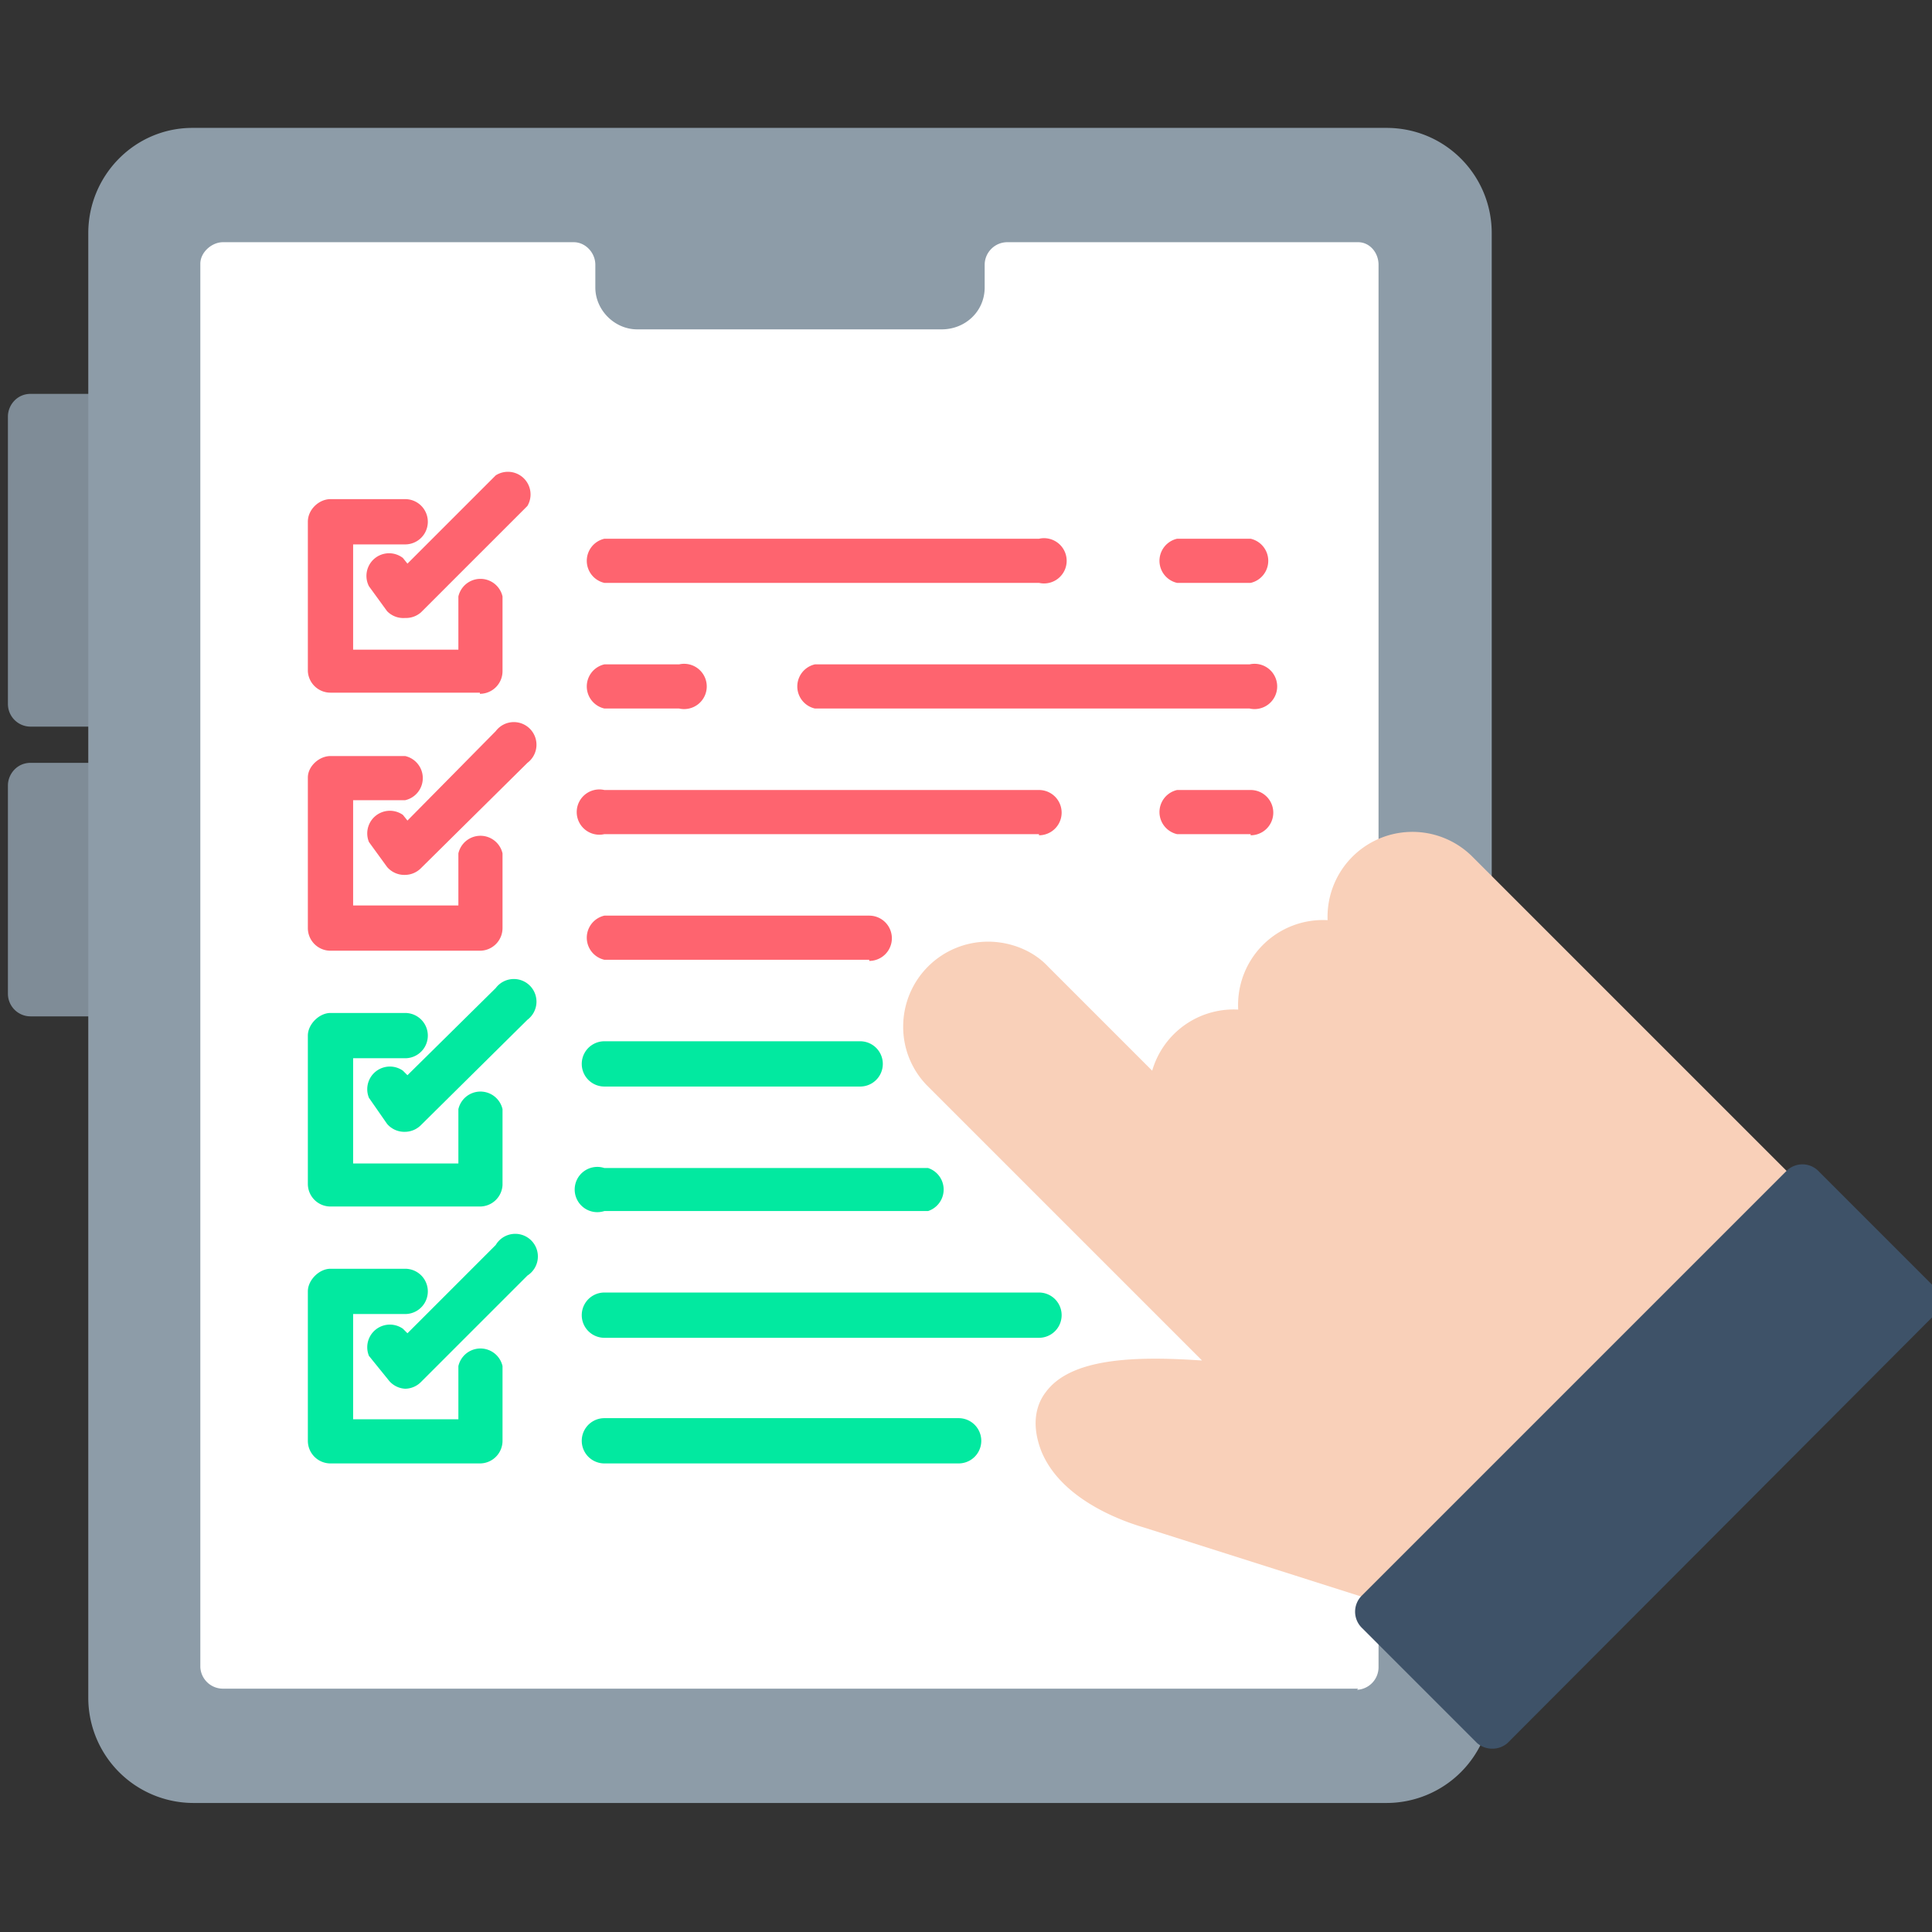 <svg xmlns="http://www.w3.org/2000/svg" version="1.1" xmlns:xlink="http://www.w3.org/1999/xlink" width="512" height="512" x="0" y="0" viewBox="0 0 1.707 1.707" style="enable-background:new 0 0 512 512" xml:space="preserve" fill-rule="evenodd"><rect x="0" y="0" width="1.707" height="1.707" fill="#333333" stroke="none"/><g><path fill="#7F8C97" d="M.097.642h-.07a.02.02 0 0 1-.02-.02V.368c0-.01.008-.02.02-.02h.07c.01 0 .02.01.02.02v.256a.02.02 0 0 1-.02.02zM.097.898h-.07a.02.02 0 0 1-.02-.02V.694c0-.01.008-.02.02-.02h.07c.01 0 .02.01.02.02V.88a.02.02 0 0 1-.02.02z" opacity="1" data-original="#7f8c97"></path><path fill="#8D9CA8" d="M1.226 1.593H.171A.093.093 0 0 1 .078 1.5V.206C.078.155.119.113.17.113h1.055c.052 0 .093.042.093.093v.578a.02.02 0 0 1-.016.019v.637a.02.02 0 0 1 .016.019V1.5a.093.093 0 0 1-.093.093z" opacity="1" data-original="#8d9ca8"></path><path fill="#FFFFFF" d="M1.2 1.492H.197a.02.02 0 0 1-.02-.019V.233c0-.01.01-.019.02-.019h.31c.01 0 .019.009.019.02v.02c0 .02.017.037.037.037h.269C.853.291.87.275.87.254v-.02c0-.011.009-.02.02-.02h.31c.01 0 .018.009.018.02v.548a.02.02 0 0 1-.008.016v.575a.02.02 0 0 1 .008.016v.084a.02.02 0 0 1-.019.02z" opacity="1" data-original="#ffffff"></path><path fill="#F9D0B9" d="M1.062 1.202.82.96A.074.074 0 0 1 .798.907.075.075 0 0 1 .873.832c.02 0 .04.008.053.022l.092.092a.075.075 0 0 1 .076-.054.075.075 0 0 1 .079-.079A.075.075 0 0 1 1.3.756l.082.082.21.21a.02.02 0 0 1-.018.033l-.315.315a.02.02 0 0 1-.023.023.242.242 0 0 1-.032-.008l-.192-.061c-.01-.003-.073-.021-.092-.068-.01-.026-.003-.043.004-.052.022-.03.078-.032.137-.028z" opacity="1" data-original="#f9d0b9"></path><path fill="#3E5268" d="M1.318 1.545a.02.02 0 0 1-.013-.005l-.102-.102a.02.02 0 0 1 0-.028l.376-.376a.02.02 0 0 1 .027 0l.102.102a.02.02 0 0 1 0 .027l-.376.377a.02.02 0 0 1-.014.005z" opacity="1" data-original="#3e5268"></path><g fill="#FE646F"><path d="M1.105.515H1.04a.02.02 0 0 1 0-.039h.065a.02.02 0 0 1 0 .039zm-.187 0H.534a.02.02 0 0 1 0-.039h.384a.02.02 0 1 1 0 .039zM1.105.626H.72a.02.02 0 0 1 0-.039h.384a.02.02 0 1 1 0 .039zm-.506 0H.534a.02.02 0 0 1 0-.039H.6a.02.02 0 1 1 0 .039zM1.105.737H1.04a.02.02 0 0 1 0-.039h.065a.02.02 0 0 1 0 .04zm-.187 0H.534a.02.02 0 1 1 0-.039h.384a.02.02 0 0 1 0 .04zM.424.612H.292a.02.02 0 0 1-.02-.019V.461c0-.011.01-.02.02-.02h.066a.02.02 0 1 1 0 .04H.312v.093h.093V.527a.02.02 0 0 1 .039 0v.066a.02.02 0 0 1-.02.02z" fill="#FE646F" opacity="1" data-original="#fe646f"></path><path d="M.358.546A.02.02 0 0 1 .342.54L.326.518a.02.02 0 0 1 .03-.025L.36.498.438.42a.02.02 0 0 1 .028.027L.372.541a.02.02 0 0 1-.014.005zM.424.84H.292a.02.02 0 0 1-.02-.02V.687c0-.01.01-.019.02-.019h.066a.02.02 0 0 1 0 .039H.312V.8h.093V.754a.02.02 0 0 1 .039 0V.82a.02.02 0 0 1-.02.02z" fill="#FE646F" opacity="1" data-original="#fe646f"></path><path d="M.358.773A.02.02 0 0 1 .342.766L.326.744A.02.02 0 0 1 .356.72L.36.725.438.646a.02.02 0 1 1 .028.028L.372.767a.02.02 0 0 1-.014.006z" fill="#FE646F" opacity="1" data-original="#fe646f"></path></g><path fill="#02E9A0" d="M.424 1.066H.292a.02.02 0 0 1-.02-.02V.915c0-.01.01-.02.02-.02h.066a.02.02 0 0 1 0 .04H.312v.093h.093V.98a.02.02 0 0 1 .039 0v.067a.02.02 0 0 1-.02.019z" opacity="1" data-original="#02e9a0"></path><path fill="#02E9A0" d="M.358 1A.02.02 0 0 1 .342.993L.326.97a.02.02 0 0 1 .03-.024L.36.95.438.873a.02.02 0 1 1 .028.028L.372.994A.02.02 0 0 1 .358 1zM.424 1.293H.292a.02.02 0 0 1-.02-.02v-.132c0-.01.01-.02.02-.02h.066a.02.02 0 0 1 0 .04H.312v.093h.093v-.047a.02.02 0 0 1 .039 0v.066a.02.02 0 0 1-.02.02z" opacity="1" data-original="#02e9a0"></path><path fill="#02E9A0" d="M.358 1.227a.02.02 0 0 1-.015-.008l-.017-.021a.02.02 0 0 1 .03-.024l.004.004.078-.078a.02.02 0 1 1 .028.027l-.094.094a.02.02 0 0 1-.014.006z" opacity="1" data-original="#02e9a0"></path><path fill="#FE646F" d="M.768.848H.534a.02.02 0 0 1 0-.039h.234a.02.02 0 0 1 0 .04z" opacity="1" data-original="#fe646f"></path><path fill="#02E9A0" d="M.76.96H.534a.02.02 0 0 1 0-.04H.76a.02.02 0 0 1 0 .04zM.82 1.07H.534a.02.02 0 1 1 0-.038H.82a.02.02 0 0 1 0 .038zM.918 1.182H.534a.02.02 0 0 1 0-.04h.384a.02.02 0 1 1 0 .04zM.847 1.293H.534a.02.02 0 0 1 0-.04h.313a.02.02 0 0 1 0 .04z" opacity="1" data-original="#02e9a0"></path></g></svg>